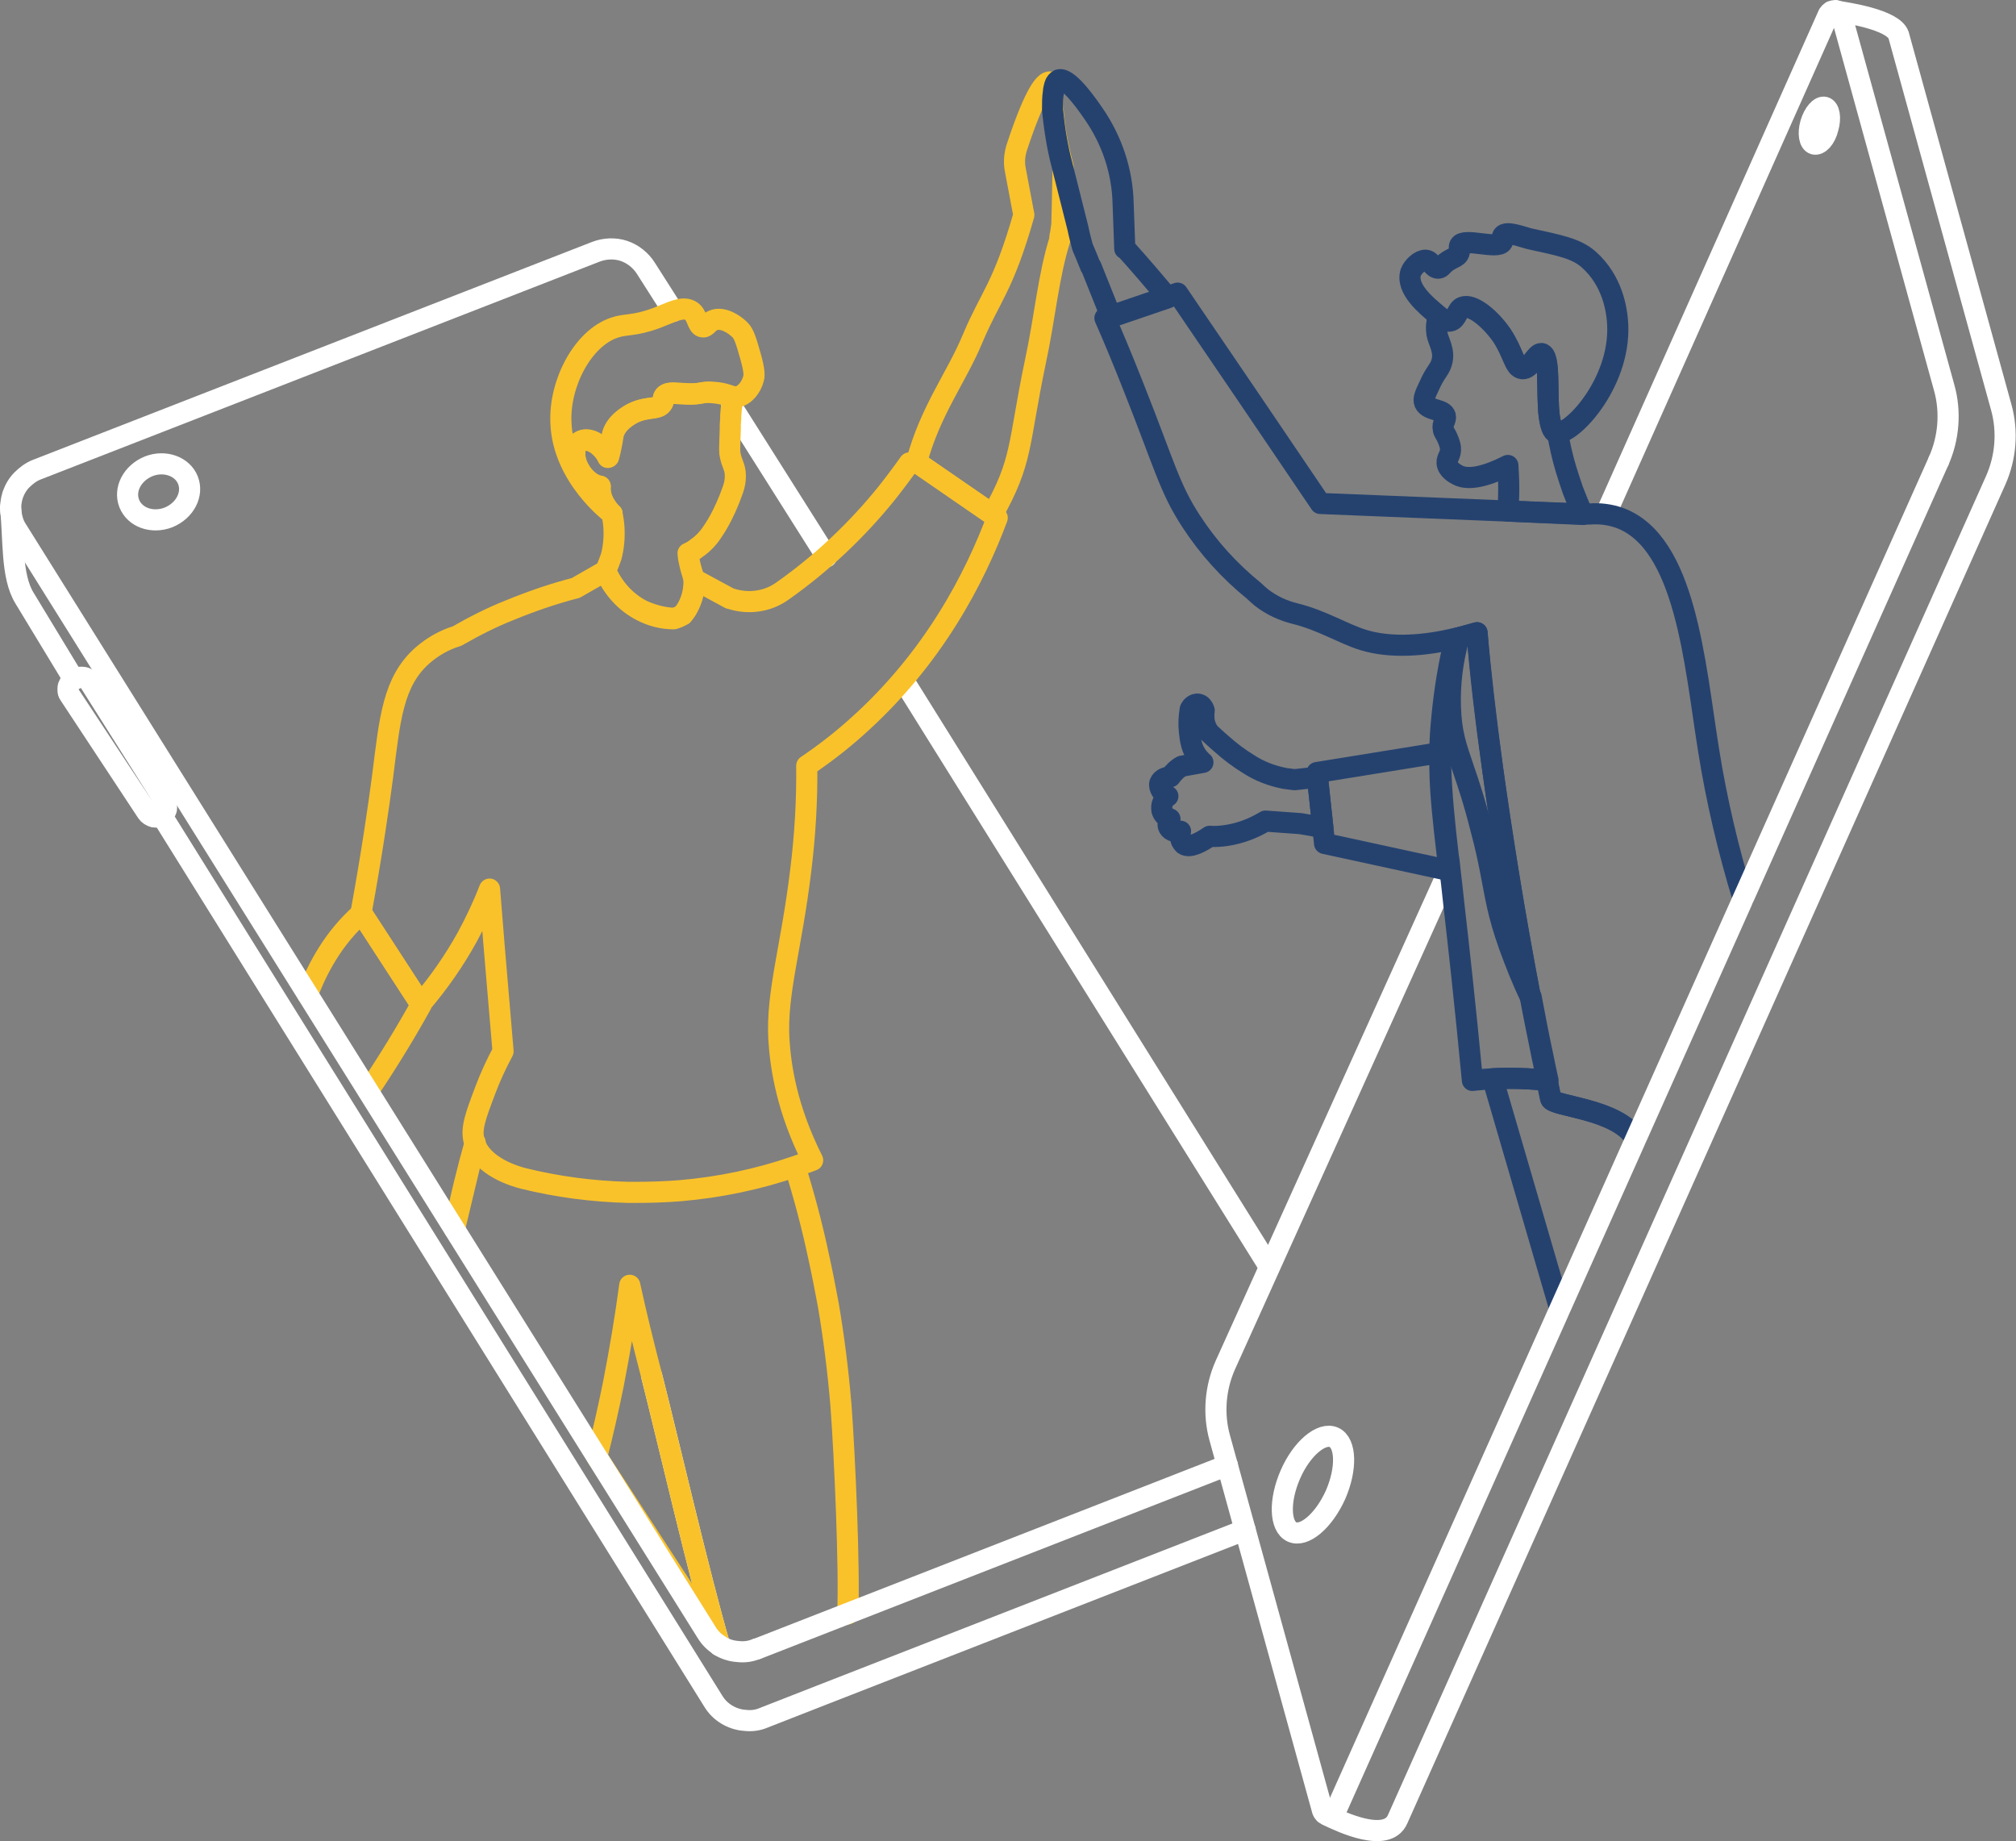 <svg xmlns="http://www.w3.org/2000/svg" xmlns:xlink="http://www.w3.org/1999/xlink" id="Layer_1" x="0px" y="0px" viewBox="0 0 477.3 435.9" style="enable-background:new 0 0 477.3 435.9;" xml:space="preserve"><rect x="0" y="0" width="477.3" height="435.9" fill="#808080" stroke="none"/><style type="text/css">	.st0{fill:none;stroke:#FFFFFF;stroke-width:5;stroke-linecap:round;stroke-linejoin:round;}	.st1{fill:none;stroke:#F9C22A;stroke-width:5;stroke-linecap:round;stroke-linejoin:round;}	.st2{fill:none;stroke:#25426F;stroke-width:5;stroke-linecap:round;stroke-linejoin:round;}</style><path class="st0" d="M213.9,161.1l86.6,138.8"></path><path class="st0" d="M173.2,96.2l22.5,35.6"></path><path class="st0" d="M154.3,325.8c3.5,13.7,11.5,48.2,16.1,63.8"></path><path class="st0" d="M459,109.1c2.4-5.4,2.9-11.6,1.3-17.3L436,3.7c-0.1-0.3-0.3-0.6-0.5-0.8c-0.3-0.2-0.6-0.3-0.9-0.4 c-0.3,0-0.7,0.1-1,0.2c-0.3,0.2-0.5,0.4-0.7,0.7l-52.4,117.6"></path><path class="st0" d="M343,206.1l-52.9,117.1c-2.4,5.4-2.9,11.6-1.3,17.3l24.3,88.1c0.1,0.3,0.3,0.6,0.5,0.8c0.3,0.2,0.6,0.3,0.9,0.4 c0.3,0,0.7-0.1,1-0.2c0.3-0.2,0.5-0.4,0.7-0.7"></path><path class="st0" d="M314.3,429.8c3.3,1.6,14.1,6.7,16.6,0.9l141.6-317c2.4-5.4,2.9-11.6,1.3-17.3L449.5,8.3 c-1.3-3.7-12.4-5.3-15-5.7"></path><path class="st0" d="M144.9,121.7L144.9,121.7L144.9,121.7z"></path><path class="st1" d="M230.3,80.1c4.2-10,7.2-12,12.1-29.2l-2-10.6c-0.4-1.9-0.2-3.8,0.4-5.6c4.4-13.3,6.7-15.4,7.8-15.3 c0.2,0,0.4,0.1,0.6,0.3c0.2,0.1,0.3,0.3,0.4,0.5c-0.2,0.5-0.3,1.1-0.3,1.6c-0.1,1.3-0.1,2.7,0,4c0.3,4.4,1.1,8.7,2.2,12.9l0.2,0.8 c-0.1,3.2-0.1,6.5-0.2,9.7c0,1.3-0.1,2.6-0.1,4c-0.1,0.7-0.2,1.4-0.3,2.1c-0.1,0.4-0.2,0.8-0.2,1.1l0.1,0.1 c-2.8,8.7-3.6,18.7-5.9,29.3c-4.1,19.7-2.9,23.2-10.1,36l-18-12.4C220.3,97.1,226.4,89.5,230.3,80.1z"></path><path class="st2" d="M369.3,309.9l-15.9-54.5c1.2-0.1,2.4-0.1,3.6-0.1c3.1,0,6.2,0.1,9.2,0.5c0.3,1.4,0.6,2.9,0.9,4.3 c0.4,1.9,15.8,2.3,20.1,9.5"></path><path class="st2" d="M340.9,178.1c0-2.7,0.2-5.5,0.5-8.5c0.6-6.2,1.6-12.4,3.1-18.4l0.9-0.2c-1.5,5.4-2.2,10.9-2,16.5 c0.2,6,1.3,9.1,3.1,14.4c1.2,3.5,2.7,7.9,4.4,14.7c0.9,3.7,1.6,6.6,2.1,9.1c1.3,6.5,1.7,10.3,4.5,18.2c1.4,4.1,3.1,8.2,5,12.1 c0.9,4.8,1.8,9.5,2.8,14.1c0.4,2,0.8,3.9,1.2,5.7c-3.1-0.3-6.1-0.5-9.2-0.5c-1.2,0-2.4,0.1-3.6,0.1c-1.8,0.1-3.5,0.2-5.1,0.4 c-1.7-17.9-3.3-32.2-4.4-41.8c-0.3-2.9-0.6-5.5-0.9-8c-0.1-1.1-0.2-2.2-0.4-3.2c-1-8.5-1.6-14.9-1.8-21 C340.9,180.6,340.9,179.3,340.9,178.1z"></path><path class="st2" d="M337.5,61.6c1.4,0.1,1.7,1.9,3,1.9c0.9,0,0.9-1,3-2.1c0.9-0.5,1.4-0.6,1.8-1.2c0.5-0.8,0-1.5,0.3-2.1 c1-1.9,9.1,1.1,10.1-0.8c0.3-0.5-0.2-1,0.1-1.5c0.8-1.2,4.6,0.3,6.2,0.7c7.3,1.6,11.1,2.3,14.1,4.9c5.8,5.1,6.6,12.2,6.8,14.1 c1.5,14.3-10.5,27.2-14.1,26.9c-0.1,0-0.2,0-0.3-0.1c-1-0.4-1.4-1.9-1.7-3.8c-0.7-5.4,0.3-14.4-1.8-14.8c-1.4-0.2-2.6,3.7-4.6,3.4 c-1.9-0.2-2-3.6-4.9-7.9c-2.6-3.8-6.9-7.4-9.2-6.5c-1.4,0.5-1.3,2.7-2.9,3.1c-0.8,0.2-1.7-0.1-2.9-1.1l-0.6-0.5 c-2.1-1.8-7.1-5.8-5.9-9.7C334.5,63.2,336.1,61.6,337.5,61.6z"></path><path class="st2" d="M345.3,151c1.6-0.4,3-0.8,4.4-1.2c0.8,9.3,2.1,20.4,3.7,32.3c1.1,7.9,2.4,16.2,3.7,24.5 c1.6,9.9,3.4,19.9,5.2,29.4c-1.9-3.9-3.5-8-5-12.1c-2.8-7.9-3.2-11.7-4.5-18.2c-0.5-2.5-1.1-5.4-2.1-9.1c-1.7-6.8-3.2-11.2-4.4-14.7 c-1.8-5.2-2.9-8.4-3.1-14.4C343.1,161.9,343.8,156.3,345.3,151z"></path><path class="st2" d="M387.3,269.6c-4.2-7.2-19.7-7.6-20.1-9.5c-0.3-1.4-0.6-2.8-0.9-4.3c-0.4-1.9-0.8-3.8-1.2-5.7 c-0.9-4.5-1.9-9.2-2.8-14.1c-1.8-9.5-3.6-19.5-5.2-29.4c-1.4-8.3-2.6-16.6-3.7-24.5c-1.7-11.9-3-23-3.7-32.3 c-1.4,0.4-2.9,0.8-4.4,1.2l-0.9,0.2c-6.9,1.6-14.9,2.4-21.7,0.3c-4.8-1.5-9.6-4.6-16-6.2c-2.9-0.7-5.7-2-8-3.8 c-0.6-0.5-1.2-1-1.8-1.6c-5.8-4.7-10.8-10.2-14.9-16.5c-5.1-7.8-6.3-13.3-13.6-31.7c-2.8-7.1-5.2-12.8-6.8-16.4l1.5-0.5l0.5-0.2 l12.9-4.4l2.3-0.8c11.3,16.6,22.6,33.2,33.8,49.8L357,121l17.9,0.7l1.4,0c2.4-0.2,4.8,0.1,7.1,0.9c15.7,5.7,17.8,34.3,21.1,54.9 c1.9,12,4.7,23.8,8.2,35.3"></path><path class="st2" d="M340.9,181.9c0.1,6.2,0.8,12.5,1.8,21c0.1,1,0.2,2.1,0.4,3.2l-29.5-6.4l-1.8-16.8l29.1-4.7 C340.9,179.3,340.9,180.6,340.9,181.9z"></path><path class="st1" d="M137.3,104.6c1.7-1.1,4.6,0.3,6.3,3.1c0.1,0.2,0.2,0.4,0.3,0.6c0.1-0.5,0.3-1,0.4-1.6c0.3-1.2,0.5-2.5,0.7-3.8 c0,0,0.1-0.3,0.2-0.6c1.2-3,4.9-4.6,4.9-4.6c3.4-1.5,5.6-0.6,6.6-2.2c0.5-0.8,0.1-1.2,0.6-1.8c0.8-0.9,2.3-0.5,5-0.4 c3.9,0.2,3.6-0.7,6.7-0.3c2.4,0.2,3.4,0.8,4.4,1c0,0.6-0.1,1.3-0.2,2.3c-0.1,0.5-0.1,1.2-0.2,2.1c0,0.1,0,0.1,0,0.2 c0,0.2,0,0.3,0,0.5c0,0.5-0.1,1-0.1,1.5l0,0.8c0,0,0,0.1,0,0.1c-0.1,3.2-0.2,4.9-0.1,5.8c0.4,2.6,1.3,3.1,1.3,5.4 c0,1.1-0.2,2.2-0.6,3.3c-2.2,6.3-4.7,9.7-4.7,9.7c-1,1.6-2.3,3-3.9,4.1c-0.6,0.5-1.3,0.9-2,1.2c0,0.3,0.1,0.7,0.1,1 c0.2,1,0.4,2,0.7,3c0.2,0.6,0.4,1.4,0.7,2.3c0.1,2.3-0.5,4.6-1.6,6.6c-0.3,0.6-0.7,1.1-1.1,1.6l-0.2,0.1c-0.6,0.4-1.2,0.6-1.9,0.8 c-2.6-0.1-5.2-0.8-7.6-1.9c-3.9-2-6.9-5.4-8.6-9.4l0,0c0.5-1.1,0.9-2.2,1.3-3.3c0.3-1.1,0.5-2.3,0.6-3.4c0.2-2.2,0.1-4.5-0.4-6.7 l0,0c-0.4-0.4-3.1-3.1-2.8-6.5c-1.6-0.1-3.4-1.4-4.7-3.5c0-0.1-0.1-0.1-0.1-0.2c-0.5-0.8-0.9-1.7-1.1-2.7 C135.8,106.9,136.1,105.3,137.3,104.6z"></path><path class="st2" d="M249.4,21.8c0-0.5,0.2-1.1,0.3-1.6c0.2-0.7,0.6-1.1,1-1.3c1-0.3,3.2,0.7,8.2,8c4.3,6.2,6.8,13.5,7,21.1 c0.1,3.6,0.3,7.2,0.4,10.9l0.2,0c3.7,4.1,7,8,10,11.6l-12.9,4.4l-0.5,0.2l-4.8-12l-0.1,0c-0.6-1.5-1.2-3-1.9-4.6 c-0.4-1.5-0.8-3-1.1-4.5c-1.2-4.8-2.4-9.5-3.6-14.3l-0.2-0.8c-1.1-4.2-1.8-8.6-2.2-12.9C249.2,24.5,249.2,23.1,249.4,21.8 L249.4,21.8z"></path><path class="st2" d="M341.3,85.9c0.9-2.8-0.8-5.1-1.1-6.9c-0.2-1.4-0.1-2.7,0.3-4.1c1.3,0.9,2.1,1.3,2.9,1.1 c1.6-0.4,1.5-2.6,2.9-3.1c2.3-0.9,6.5,2.7,9.2,6.5c2.9,4.3,3,7.7,4.9,7.9c2,0.2,3.2-3.7,4.6-3.4c2.1,0.4,1.1,9.4,1.8,14.8 c0.3,2,0.7,3.5,1.7,3.9c0.1,0,0.2,0.1,0.3,0.1c0.5,2.8,1.1,5.5,1.9,8.2c0.5,1.7,1.1,3.4,1.7,5.2c0.8,2,1.5,3.9,2.4,5.7L357,121 c0.1-1.6,0.2-3.2,0.2-5c0-0.2,0-0.4,0-0.5c0-1.9-0.1-3.6-0.2-5.3c-4.9,2.5-9.4,3.7-12,2.2c-0.6-0.3-2.3-1.3-2.4-2.8 c-0.1-1.2,1-1.9,0.8-3.6c-0.1-0.7-0.3-1.3-0.6-2c-0.6-1.5-1-1.6-1.1-2.4c-0.3-1.3,0.7-2.1,0.5-3.1c-0.4-1.7-4-1.2-4.9-3.1 c-0.4-0.9,0.1-2,1.1-4.1C339.8,88.1,340.8,87.6,341.3,85.9z"></path><path class="st2" d="M276.5,188.5c-0.1,0-0.2-0.1-0.3-0.1c-0.9-0.6-1.9-1.8-1.6-3c0.4-1.1,1.7-1.4,2.5-1.5c0.7-1,1.6-1.9,2.7-2.5 l5-0.9c-0.4-0.3-0.7-0.7-1-1c-1.7-2-2-4.3-2.2-6.3c-0.2-1.8-0.1-3.5,0.2-5.3c0.2-0.4,0.5-0.8,0.9-1c0.4-0.2,0.9-0.3,1.3-0.1 c0.3,0.1,0.5,0.3,0.7,0.6c0.2,0.2,0.3,0.5,0.4,0.8c-0.1,0.8-0.1,1.7,0,2.5c0.2,1.1,0.6,2,1.3,2.9c0.7,0.6,1.7,1.6,2.9,2.6 c1.9,1.7,4,3.3,6.3,4.7c2.6,1.7,5.5,2.8,8.6,3.4c0.8,0.1,1.5,0.2,2.3,0.3c1.8-0.2,3.6-0.4,5.4-0.6l1.3,12c-1.7-0.4-3.5-0.7-5.3-1 l-8.3-0.6c-2.8,1.7-5.9,2.9-9.2,3.4c-1.3,0.2-2.7,0.3-4,0.2c-1.9,1.3-4.7,2.9-6.1,1.9c-0.3-0.3-0.6-0.7-0.7-1.1 c-0.2-0.6-0.3-1.3-0.1-2c-1.4,0.4-2.7-0.3-2.9-1.2c-0.1-0.3,0-0.6,0-0.9c0.1-0.3,0.2-0.6,0.4-0.8c-0.5-0.2-0.9-0.4-1.2-0.8 c-0.3-0.3-0.6-0.8-0.7-1.2c-0.1-0.6-0.1-1.3,0.2-1.9C275.5,189.3,275.9,188.8,276.5,188.5z"></path><path class="st1" d="M72.8,235.4c2.4-6.2,6.1-13.3,12.8-19.2l14.1,21.7c-3.6,6.5-7.8,13.4-12.5,20.4"></path><path class="st1" d="M188.3,276.5c2.1,6.7,4,13.8,5.6,21.4c0.8,3.6,1.5,7.3,2.2,11c1.3,7.6,2.3,15.5,3,23.8 c0.9,11.9,2.1,39.2,1.6,49.4 M107.6,291c1.4-7.3,3.1-14.1,4.9-20.5L107.6,291z M170.4,389.6c-4.6-15.6-12.6-50-16.1-63.8 c-2-7.7-3.7-14.6-5.2-21.5c-1,7.5-2.3,15.3-3.9,23.5c-1.2,5.9-2.5,11.6-3.9,17.1L170.4,389.6z"></path><path class="st1" d="M100,155.2c2.4-2.1,5.2-3.7,8.2-4.6l0,0c4-2.3,8.1-4.4,12.4-6.1c5.1-2.1,10.3-3.9,15.7-5.3l7-4 c1.7,4,4.7,7.4,8.6,9.4c2.3,1.2,4.9,1.9,7.6,1.9c0.7-0.2,1.3-0.5,1.9-0.8l0.2-0.1c0.4-0.5,0.8-1.1,1.1-1.6c1.2-2.1,1.7-4.5,1.6-6.9 l0,0l8.5,4.6l0.1,0c2.1,0.7,4.3,0.9,6.4,0.6c2.2-0.3,4.2-1.1,6-2.4c9.2-6.5,17.5-14.3,24.6-23.1c1.9-2.4,3.7-4.8,5.4-7.2l1.5-0.3 l19.3,13.3c-5.2,13.9-14.9,33.2-33.5,49.7c-3.7,3.3-7.6,6.3-11.6,9c0.1,8.2-0.4,16.5-1.4,24.6c-2.2,18.4-5.8,29.1-5.2,40.1 c0.4,6.6,1.9,16.6,8,28.7c-1.3,0.5-2.7,1-4.2,1.5c-8.7,3-17.8,4.9-27.1,5.7c-3.7,0.3-7.3,0.4-10.7,0.4c-0.5,0-1,0-1.6,0 c-8.4-0.2-16.8-1.3-24.9-3.3c-1.6-0.4-9.9-2.7-11.6-8.7c-0.9-3,0.3-6.1,2.6-12.2c1.2-3.2,2.6-6.2,4.2-9.2c-1.8-21.1-2.8-33-3.2-38.4 c-1.5,3.9-3.3,7.7-5.3,11.4c-3.1,5.6-6.8,10.9-11,15.8l0,0l-14.1-21.7c2.5-13.7,4.1-24.7,5.1-32.3C92.3,170.3,93,161.4,100,155.2z"></path><path class="st0" d="M17.5,160.9L5.8,141.6c-3.2-5.2-2.5-13.9-3.3-21.4"></path><path class="st0" d="M294.8,362.2l-100.2,39.1l-13.8,5.4c-1.4,0.6-2.9,0.8-4.5,0.6c-1.5-0.1-3-0.6-4.3-1.4c-1.3-0.8-2.3-1.8-3.1-3.1 L38.3,193.1"></path><path class="st0" d="M21.3,161.6l17.8,28.2c0.3,0.6,0.4,1.2,0.3,1.8c-0.2,0.6-0.5,1.2-1.1,1.5l0,0c-0.3,0.2-0.6,0.3-0.9,0.3 c-0.3,0.1-0.6,0-1,0c-0.3-0.1-0.6-0.2-0.9-0.4c-0.3-0.2-0.5-0.4-0.7-0.7l-18.4-27.9c-0.2-0.3-0.3-0.6-0.3-1c0-0.3,0-0.7,0.1-1 c0.1-0.3,0.3-0.6,0.5-0.9c0.2-0.3,0.5-0.5,0.8-0.6l0.6-0.3c0.6-0.3,1.2-0.3,1.8-0.2S21,161,21.3,161.6L21.3,161.6z"></path><path class="st0" d="M30.6,119.2c-1.3-3.3,0.7-7.2,4.6-8.8c3.8-1.5,8,0,9.3,3.3c1.3,3.3-0.7,7.2-4.6,8.8 C36,124,31.9,122.5,30.6,119.2z"></path><path class="st0" d="M429.5,34.1c-1.1-0.3-1.5-2.5-0.8-4.9c0.7-2.4,2.2-4.1,3.3-3.8c1.1,0.3,1.5,2.5,0.8,4.9 C432.2,32.8,430.7,34.4,429.5,34.1z"></path><path class="st0" d="M305.9,362.7c-2.9-1.3-3.1-7.4-0.4-13.6c2.7-6.2,7.4-10.1,10.3-8.8c2.9,1.3,3.1,7.4,0.4,13.6 C313.4,360.1,308.8,364,305.9,362.7z"></path><path class="st0" d="M179.1,390.4c-1.4,0.6-2.9,0.8-4.5,0.6c-1.5-0.1-3-0.6-4.3-1.4"></path><path class="st0" d="M290.6,346.9l-111.4,43.5"></path><path class="st0" d="M170.4,389.6c-1.3-0.8-2.3-1.8-3.1-3.1L4,125.4c-0.8-1.2-1.2-2.6-1.4-4c-0.2-1.4,0-2.9,0.4-4.2 c0.5-1.4,1.2-2.6,2.2-3.6c1-1,2.2-1.9,3.5-2.4l132.4-51.6c2.1-0.8,4.5-0.9,6.6-0.2s4,2.2,5.2,4.1l6.5,10.2"></path><path class="st1" d="M145.4,77.6c2.8-1,4.6-0.3,10-2.3c3.7-1.4,6-2.8,8-1.8c1.8,0.9,1.6,3.8,3,3.9c0.9,0.1,1.2-1.1,2.6-1.6 c2.2-0.8,4.9,1,6.2,2.3c1,1,1.5,2.8,2.5,6.3c1,3.5,0.8,4.4,0.8,4.8c-0.3,1.6-1.4,3.8-3.4,4.6c-0.5,0.2-1,0.2-1.5,0.1 c-1-0.2-2-0.8-4.4-1c-3.1-0.3-2.8,0.5-6.7,0.3c-2.7-0.1-4.1-0.5-5,0.4c-0.5,0.6-0.2,1.1-0.6,1.8c-0.9,1.7-3.2,0.7-6.6,2.2 c0,0-3.7,1.6-4.9,4.6c-0.1,0.3-0.2,0.6-0.2,0.6c-0.2,1.3-0.4,2.5-0.7,3.8c-0.1,0.6-0.3,1.1-0.4,1.6c-0.1-0.2-0.2-0.4-0.3-0.6 c-1.8-2.8-4.6-4.2-6.4-3.1c-1.2,0.7-1.5,2.3-1.2,4.2c0.2,1,0.6,1.9,1.1,2.7c0,0.1,0.1,0.1,0.1,0.2c1.3,2,3.1,3.3,4.7,3.5 c-0.3,3.4,2.4,6.2,2.8,6.5l0,0c-0.1,0-11.7-8.7-12.1-21.6C132.4,90.7,138,80.1,145.4,77.6z"></path><path class="st0" d="M316.2,428.8L459,109.1"></path></svg>